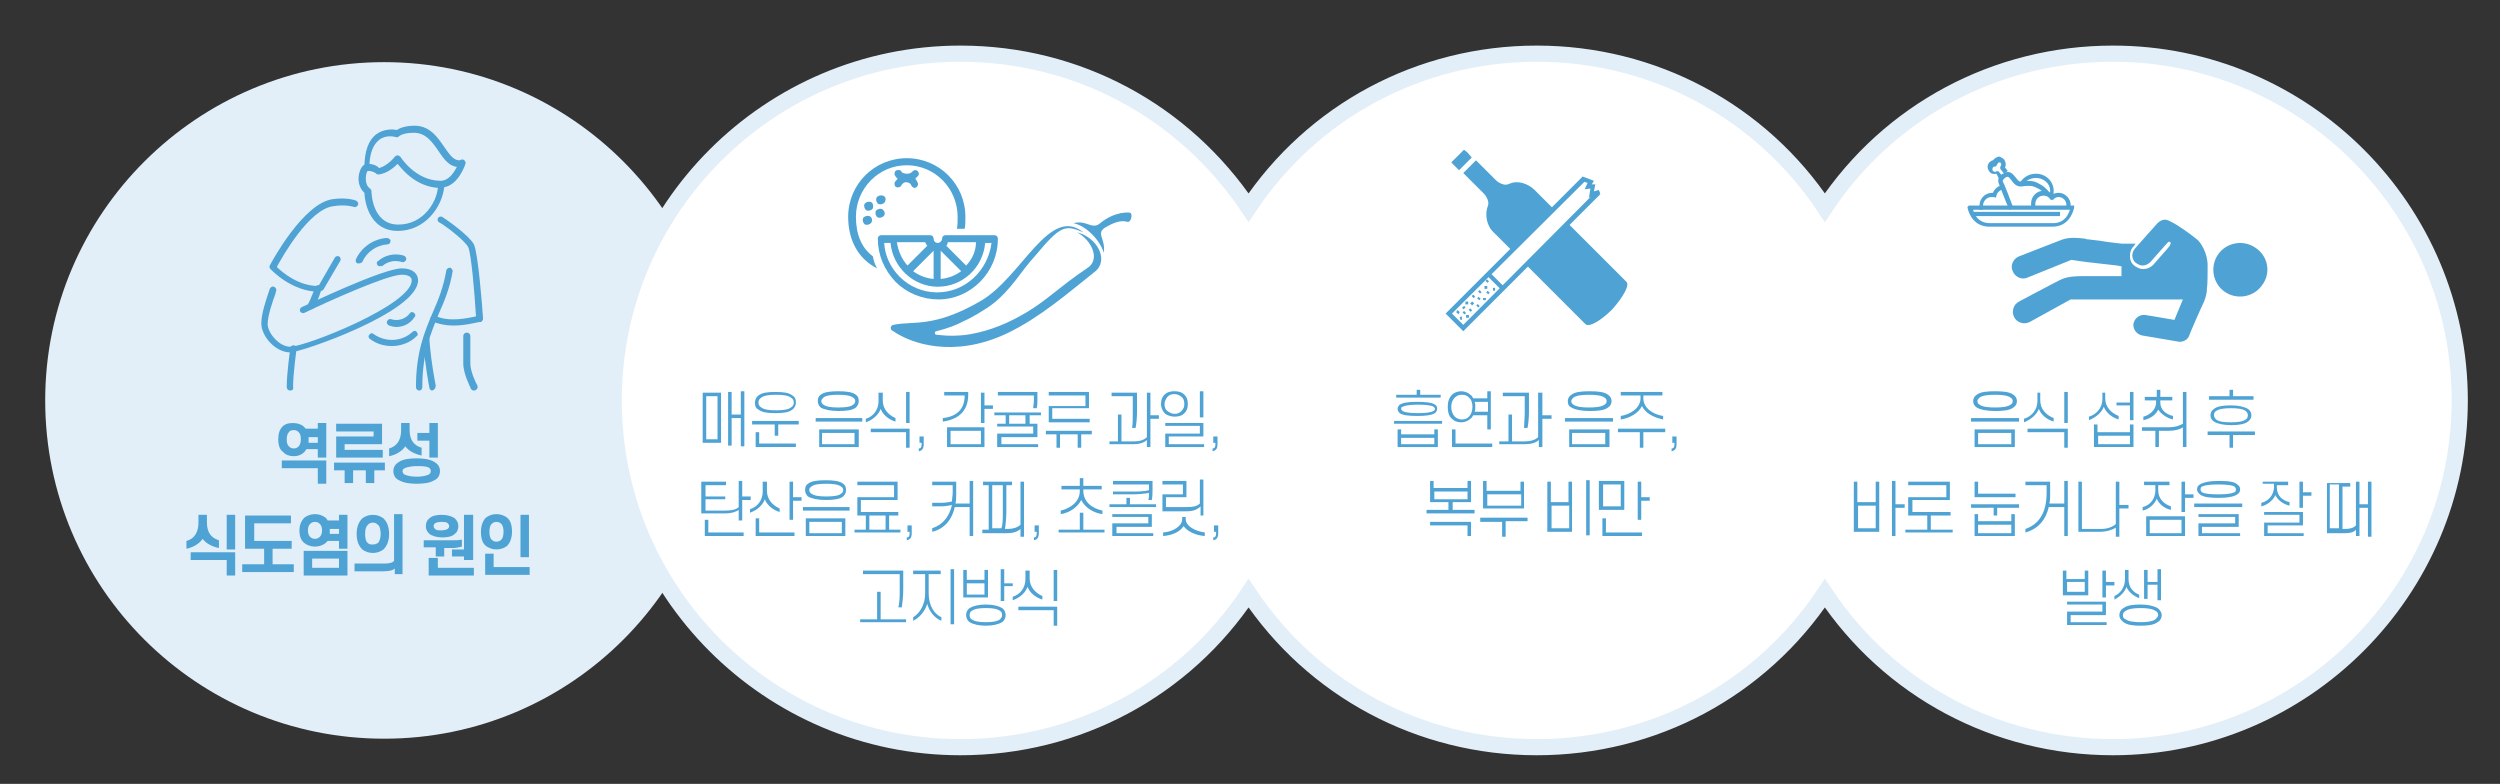 <?xml version="1.0" encoding="utf-8"?>
<!-- Generator: Adobe Illustrator 21.0.0, SVG Export Plug-In . SVG Version: 6.00 Build 0)  -->
<svg version="1.1" id="레이어_1" xmlns="http://www.w3.org/2000/svg" xmlns:xlink="http://www.w3.org/1999/xlink" x="0px"
	 y="0px" viewBox="0 0 354 111" style="enable-background:new 0 0 354 111;" xml:space="preserve">
<rect x="0" y="0" width="354" height="111" fill="#333333" stroke="none"/>
<style type="text/css">
	.st0{fill:#E2EFF8;}
	.st1{fill:#FFFFFF;}
	.st2{fill:none;stroke:#E2EFF8;stroke-width:2.289;stroke-miterlimit:10;}
	.st3{fill:#4EA3D4;}
</style>
<path class="st0" d="M54.4,104.6c26.5,0,47.9-21.5,47.9-47.9S80.8,8.8,54.4,8.8S6.4,30.2,6.4,56.7S27.9,104.6,54.4,104.6"/>
<path class="st1" d="M348.3,56.7c0-27.1-22-49.1-49.1-49.1c-16.5,0-31.7,8.1-40.8,21.8c-9.1-13.7-24.3-21.8-40.8-21.8
	c-16.5,0-31.7,8.1-40.8,21.8C167.6,15.7,152.5,7.6,136,7.6c-27.1,0-49.1,22-49.1,49.1s22,49.1,49.1,49.1c16.5,0,31.7-8.1,40.8-21.8
	c9.1,13.7,24.3,21.8,40.8,21.8c16.5,0,31.7-8.1,40.8-21.8c9.1,13.7,24.3,21.8,40.8,21.8C326.2,105.8,348.3,83.7,348.3,56.7"/>
<path class="st2" d="M348.3,56.7c0-27.1-22-49.1-49.1-49.1c-16.5,0-31.7,8.1-40.8,21.8c-9.1-13.7-24.3-21.8-40.8-21.8
	c-16.5,0-31.7,8.1-40.8,21.8C167.6,15.7,152.5,7.6,136,7.6c-27.1,0-49.1,22-49.1,49.1s22,49.1,49.1,49.1c16.5,0,31.7-8.1,40.8-21.8
	c9.1,13.7,24.3,21.8,40.8,21.8c16.5,0,31.7-8.1,40.8-21.8c9.1,13.7,24.3,21.8,40.8,21.8C326.2,105.8,348.3,83.7,348.3,56.7z"/>
<path class="st3" d="M39.4,62.2c0-0.8,0.2-1.4,0.6-1.8c0.4-0.4,0.9-0.5,1.5-0.5s1.2,0.2,1.5,0.5c0.1,0.1,0.2,0.2,0.3,0.3H45v-0.8
	h1.2v4.9H45v-1.2h-1.6c-0.1,0.1-0.2,0.3-0.3,0.4c-0.4,0.4-0.9,0.6-1.5,0.6s-1.2-0.2-1.5-0.6C39.6,63.7,39.4,63,39.4,62.2z M45,66.3
	h-5.1v-1.1h6.3v3.3H45V66.3z M40.6,62.2c0,0.5,0.1,0.8,0.3,1c0.2,0.2,0.4,0.3,0.7,0.3s0.5-0.1,0.7-0.3c0.2-0.2,0.3-0.6,0.3-1
	c0-0.5-0.1-0.8-0.3-1c-0.2-0.2-0.4-0.3-0.7-0.3S41,61,40.9,61.2C40.7,61.4,40.6,61.8,40.6,62.2z M43.7,61.8c0,0.1,0,0.3,0,0.5
	c0,0.1,0,0.3,0,0.4H45v-0.8H43.7z M47.2,65.5h7.3v1.1H53v1.8h-1.2v-1.8H50v1.8h-1.2v-1.8h-1.5V65.5z M48.8,63.7h5.4v1.1h-6.6v-3h5.3
	v-0.7h-5.3V60h6.5v2.9h-5.3V63.7z M58,60.9c0,1.5,0.7,2.2,1.7,2.5v1.1c-1-0.2-1.9-0.7-2.3-1.3c-0.5,0.7-1.3,1.2-2.3,1.4v-1.1
	c1.1-0.3,1.7-1.2,1.7-2.6v-1H58V60.9z M55.7,66.7c0-0.6,0.3-1,0.8-1.3c0.6-0.4,1.6-0.5,2.5-0.5c0.9,0,1.8,0.1,2.5,0.5
	c0.5,0.3,0.8,0.7,0.8,1.3s-0.3,1.1-0.8,1.3c-0.6,0.4-1.6,0.5-2.5,0.5c-0.9,0-1.8-0.1-2.5-0.5C56,67.8,55.7,67.3,55.7,66.7z M57,66.7
	c0,0.2,0.1,0.4,0.3,0.5c0.4,0.2,1.1,0.3,1.7,0.3c0.6,0,1.3-0.1,1.7-0.3c0.2-0.1,0.3-0.3,0.3-0.5c0-0.2-0.1-0.4-0.3-0.5
	C60.3,66,59.6,66,59,66c-0.6,0-1.3,0.1-1.7,0.3C57.1,66.4,57,66.5,57,66.7z M60.8,64.7v-2.3h-1.7v-1.1h1.7v-1.4H62v4.9H60.8z"/>
<path class="st3" d="M29.3,74c0,1.5,0.7,2.2,1.7,2.5v1.1c-1-0.2-1.9-0.7-2.3-1.3c-0.5,0.7-1.3,1.2-2.3,1.4v-1.1
	c1.1-0.3,1.7-1.2,1.7-2.6v-1.1h1.2V74z M32.1,79.3H27v-1.1h6.3v3.3h-1.2V79.3z M32.1,77.8v-4.9h1.2v4.9H32.1z M36,74.1v2.5h5.3v1.1
	h-2.7v2.2h3V81h-7.3v-1.1h3.1v-2.2h-2.7V73h6.5v1.1H36z M42.4,75.1c0-0.8,0.3-1.4,0.7-1.8c0.4-0.3,0.9-0.5,1.5-0.5s1.1,0.2,1.5,0.5
	c0.1,0.1,0.2,0.2,0.3,0.4H48v-0.8h1.2v4.8H48v-1.1h-1.6c-0.1,0.1-0.2,0.2-0.3,0.3c-0.4,0.3-0.9,0.5-1.5,0.5s-1.1-0.2-1.5-0.5
	C42.6,76.5,42.4,75.9,42.4,75.1z M43,78h6.2v3.5H43V78z M43.6,75.1c0,0.4,0.1,0.7,0.3,0.9c0.2,0.2,0.4,0.3,0.7,0.3s0.5-0.1,0.7-0.3
	c0.2-0.2,0.3-0.5,0.3-0.9s-0.1-0.7-0.3-0.9c-0.2-0.2-0.4-0.3-0.7-0.3s-0.5,0.1-0.7,0.3C43.7,74.4,43.6,74.7,43.6,75.1z M44.2,79.1
	v1.3H48v-1.3H44.2z M46.7,74.8c0,0.1,0,0.2,0,0.4c0,0.1,0,0.2,0,0.4H48v-0.7H46.7z M55.9,81.4v-0.9c-0.3,0.3-0.9,0.4-1.7,0.4h-4
	v-1.1h4.2c0.7,0,1.2-0.1,1.4-0.4v-6.6h1.2v8.5H55.9z M50.5,75.6c0-1,0.3-1.7,0.8-2.2c0.4-0.3,0.9-0.5,1.5-0.5s1.1,0.2,1.5,0.5
	c0.5,0.5,0.8,1.2,0.8,2.2s-0.3,1.7-0.8,2.2c-0.4,0.3-0.9,0.5-1.5,0.5s-1.1-0.2-1.5-0.5C50.8,77.3,50.5,76.6,50.5,75.6z M51.7,75.6
	c0,0.6,0.1,1.1,0.4,1.3c0.2,0.2,0.4,0.2,0.7,0.2s0.5-0.1,0.7-0.2c0.3-0.3,0.4-0.8,0.4-1.3s-0.1-1.1-0.4-1.3
	c-0.2-0.2-0.4-0.3-0.7-0.3s-0.5,0.1-0.7,0.3C51.8,74.6,51.7,75,51.7,75.6z M62.9,77.5v1.3h-1.2v-1.3H60v-1h4.2c0.5,0,0.8,0,1.2-0.1
	v1c-0.4,0.1-0.8,0.2-1.3,0.2H62.9z M60.3,74.5c0-0.5,0.2-0.9,0.5-1.1c0.4-0.4,1.1-0.5,1.8-0.5s1.4,0.2,1.8,0.5
	c0.3,0.3,0.5,0.6,0.5,1.1c0,0.5-0.2,0.9-0.5,1.1c-0.4,0.4-1.1,0.5-1.8,0.5s-1.4-0.2-1.8-0.5C60.5,75.3,60.3,75,60.3,74.5z
	 M60.7,81.5V79H62v1.4h5.1v1.1H60.7z M61.4,74.5c0,0.2,0.1,0.3,0.2,0.4c0.2,0.2,0.5,0.2,0.9,0.2s0.7-0.1,0.9-0.2
	c0.1-0.1,0.2-0.2,0.2-0.4s-0.1-0.3-0.2-0.4c-0.2-0.2-0.5-0.2-0.9-0.2s-0.8,0.1-0.9,0.2C61.5,74.2,61.4,74.3,61.4,74.5z M65.7,79.3
	v-0.5H64v-1h1.7v-4.9H67v6.4H65.7z M68.1,75.3c0-0.9,0.3-1.6,0.7-2c0.4-0.3,0.9-0.5,1.5-0.5c0.6,0,1.1,0.2,1.5,0.5
	c0.5,0.4,0.7,1.1,0.7,2c0,0.9-0.3,1.6-0.7,2c-0.4,0.3-0.9,0.5-1.5,0.5c-0.6,0-1.1-0.2-1.5-0.5C68.3,76.9,68.1,76.2,68.1,75.3z
	 M68.7,81.4v-3h1.2v1.9H75v1.1H68.7z M69.3,75.3c0,0.5,0.1,0.9,0.3,1.1c0.2,0.2,0.4,0.3,0.7,0.3s0.5-0.1,0.7-0.3
	c0.2-0.2,0.3-0.6,0.3-1.1s-0.1-0.9-0.3-1.1c-0.2-0.2-0.4-0.3-0.7-0.3s-0.5,0.1-0.7,0.3C69.4,74.4,69.3,74.8,69.3,75.3z M73.7,78.9
	v-6h1.2v6H73.7z"/>
<path class="st3" d="M102.1,62.7h-2.6v-7.1h2.6V62.7z M101.6,62.2v-6.1H100v6.1H101.6z M105.4,63.2h-0.5v-4h-1.3v3.9h-0.5v-7.6h0.5
	v3.2h1.3v-3.3h0.5V63.2z M106.5,60.1v-0.5h6.6v0.5h-2.9v1.6h-0.5v-1.6H106.5z M106.9,57c0-0.4,0.2-0.8,0.5-1
	c0.5-0.4,1.3-0.5,2.4-0.5c1.1,0,1.9,0.1,2.4,0.5c0.4,0.2,0.5,0.6,0.5,1s-0.2,0.8-0.5,1c-0.5,0.4-1.3,0.5-2.4,0.5
	c-1.1,0-1.9-0.1-2.4-0.5C107,57.8,106.9,57.5,106.9,57z M107.5,61.1v1.7h5.2v0.5H107v-2.1H107.5z M107.4,57c0,0.3,0.1,0.5,0.4,0.7
	c0.4,0.3,1.1,0.4,2.1,0.4c1,0,1.7-0.1,2.1-0.4c0.3-0.2,0.4-0.4,0.4-0.7c0-0.3-0.1-0.5-0.4-0.7c-0.4-0.3-1.1-0.4-2.1-0.4
	c-1,0-1.7,0.1-2.1,0.4C107.5,56.5,107.4,56.7,107.4,57z M115.5,59.7v-0.5h6.6v0.5H115.5z M115.8,56.8c0-0.4,0.1-0.7,0.4-0.9
	c0.5-0.4,1.4-0.5,2.5-0.5c1.1,0,2,0.1,2.5,0.5c0.3,0.2,0.4,0.5,0.4,0.9s-0.2,0.7-0.4,0.9c-0.5,0.4-1.4,0.5-2.5,0.5
	c-1.1,0-2-0.2-2.5-0.5C116,57.5,115.8,57.2,115.8,56.8z M121.5,63.3H116v-2.5h5.6V63.3z M116.3,56.8c0,0.2,0.1,0.4,0.3,0.5
	c0.4,0.3,1.1,0.4,2.1,0.4s1.8-0.1,2.1-0.4c0.2-0.1,0.3-0.3,0.3-0.5s-0.1-0.4-0.3-0.5c-0.4-0.3-1.1-0.4-2.1-0.4s-1.8,0.1-2.1,0.4
	C116.4,56.5,116.3,56.6,116.3,56.8z M121,62.9v-1.6h-4.6v1.6H121z M125,55.5v1.2c0,1.3,0.9,2.1,1.8,2.5v0.5c-1-0.3-1.8-1-2.1-1.8
	c-0.3,0.8-1,1.5-2.1,1.9v-0.5c1-0.3,1.8-1.2,1.8-2.5v-1.2H125z M128.3,63.4v-2.2h-5v-0.5h5.5v2.7H128.3z M128.8,59.9h-0.5v-4.4h0.5
	V59.9z M130.1,63.9c0.5-0.1,0.7-0.4,0.7-1v-1.1h-0.6v0.9h0.3v0.2c0,0.4-0.1,0.6-0.4,0.6V63.9z M136.6,56h-2.9v-0.5h3.4v0.4
	c0,2.4-1.5,3.5-3.6,3.8v-0.5C135.4,59,136.6,58,136.6,56z M134.1,63.3v-2.8h5.3v2.8H134.1z M138.9,61h-4.3v1.9h4.3V61z M139.4,55.5
	v1.9h1.2v0.5h-1.2v2h-0.5v-4.3H139.4z M142.4,60v-1.2h-1.6v-0.4h6.6v0.4h-1.6V60h1.1v1.9h-5.1v1h5.2v0.4h-5.8v-1.9h5.1v-1h-5.1V60
	H142.4z M146.4,56.7V56h-5.1v-0.5h5.6v1.1c0,0.4,0,0.8-0.1,1.2h-0.5C146.3,57.5,146.4,57.1,146.4,56.7z M145.2,60v-1.2h-2.3V60
	H145.2z M148.1,61.4V61h6.5v0.5h-1.5v1.9h-0.5v-1.9h-2.5v1.9h-0.5v-1.9H148.1z M149,57.9v1.4h5.3v0.5h-5.8v-2.3h5.2V56h-5.2v-0.5
	h5.7v2.3H149z M162.9,55.5v3.3h1.2v0.5h-1.2v4h-0.5v-1c-0.4,0.4-1.1,0.6-1.9,0.6h-3.4v-0.4h1.2v-3.8h0.5v3.8h1.8
	c0.8,0,1.4-0.2,1.8-0.6v-6.3H162.9z M160.4,58.5v-2.4h-3v-0.5h3.6v2.8c0,0.8-0.1,1.7-0.2,2.2h-0.5C160.4,60.1,160.4,59.3,160.4,58.5
	z M164.4,57.2c0-0.6,0.2-1.1,0.6-1.4c0.3-0.3,0.8-0.4,1.3-0.4c0.5,0,1,0.1,1.3,0.4c0.4,0.3,0.6,0.8,0.6,1.4s-0.2,1.1-0.6,1.4
	c-0.3,0.3-0.8,0.4-1.3,0.4c-0.5,0-1-0.2-1.3-0.4C164.7,58.3,164.4,57.8,164.4,57.2z M164.9,57.2c0,0.4,0.1,0.8,0.4,1s0.6,0.4,1,0.4
	c0.4,0,0.7-0.1,1-0.4s0.4-0.6,0.4-1s-0.1-0.8-0.4-1c-0.2-0.2-0.6-0.4-1-0.4c-0.4,0-0.7,0.1-1,0.4C165.1,56.5,164.9,56.8,164.9,57.2z
	 M165.5,61.8v1.1h5v0.4H165v-1.9h4.9v-1.1H165v-0.4h5.4v1.9H165.5z M170.4,59.1h-0.5v-3.7h0.5V59.1z M171.7,63.9
	c0.5-0.1,0.7-0.4,0.7-1v-1.1h-0.6v0.9h0.3v0.2c0,0.4-0.1,0.6-0.4,0.6V63.9z"/>
<path class="st3" d="M102.7,72.7h-3.4v-4.5h3.5v0.5h-2.9v1.6h2.8v0.4h-2.8v1.6h2.7c0.9,0,1.6-0.1,2-0.5v-3.7h0.5v2.2h1.2v0.5h-1.2
	v2.9h-0.5v-1.5C104.2,72.5,103.5,72.7,102.7,72.7z M100.3,73.6v1.8h5v0.5h-5.5v-2.3H100.3z M108.6,68.1v1.4c0,1.3,0.9,2.1,1.8,2.5
	v0.5c-1-0.3-1.8-1-2.1-1.8c-0.3,0.8-1,1.5-2.1,1.9v-0.5c1-0.3,1.8-1.2,1.8-2.5v-1.4H108.6z M107.5,73.4v2h5v0.5H107v-2.5H107.5z
	 M112.3,68.1v2.3h1.2v0.5h-1.2v2.7h-0.5v-5.4H112.3z M113.7,72.3v-0.5h6.6v0.5H113.7z M114,69.4c0-0.4,0.1-0.7,0.4-0.9
	c0.5-0.4,1.4-0.5,2.5-0.5c1.1,0,2,0.1,2.5,0.5c0.3,0.2,0.4,0.5,0.4,0.9s-0.2,0.7-0.4,0.9c-0.5,0.4-1.4,0.5-2.5,0.5
	c-1.1,0-2-0.2-2.5-0.5C114.2,70.1,114,69.8,114,69.4z M119.7,75.9h-5.6v-2.5h5.6V75.9z M114.6,69.4c0,0.2,0.1,0.4,0.3,0.5
	c0.4,0.3,1.1,0.4,2.1,0.4s1.8-0.1,2.1-0.4c0.2-0.1,0.3-0.3,0.3-0.5s-0.1-0.4-0.3-0.5c-0.4-0.3-1.1-0.4-2.1-0.4s-1.8,0.1-2.1,0.4
	C114.6,69.1,114.6,69.2,114.6,69.4z M119.2,75.5v-1.6h-4.6v1.6H119.2z M121.9,70.8v1.7h5.3V73h-1.3v2h1.6v0.4H121V75h1.6v-2h-1.2
	v-2.6h5.2v-1.7h-5.2v-0.5h5.7v2.6H121.9z M125.4,73h-2.3v2h2.3V73z M128.4,76.5c0.5-0.1,0.7-0.4,0.7-1v-1.1h-0.6v0.9h0.3v0.2
	c0,0.4-0.1,0.6-0.4,0.6V76.5z M133.2,71.7H132v-0.5h1.2c0.6,0,1.3-0.1,1.6-0.2c0-0.4,0.1-0.8,0.1-1.2v-1.1h-2.9v-0.5h3.4v1.6
	c0,0.5,0,1-0.1,1.5h2v-3.2h0.5v7.8h-0.5v-4.1h-2.1c-0.4,1.8-1.5,3.1-3.2,3.5v-0.5c1.5-0.5,2.4-1.6,2.8-3.3
	C134.4,71.6,133.8,71.7,133.2,71.7z M140,74.8v-6.1h-0.8v-0.5h4.1v0.5h-0.8v3.7c0,0.9-0.1,1.9-0.2,2.5h0.4c0.7,0,1.4-0.2,1.8-0.6
	v-6.1h0.5v7.8h-0.5v-1.1c-0.4,0.4-1.1,0.6-1.9,0.6h-3.5v-0.5H140z M142,72.6v-3.9h-1.5v6.1h1.3C142,74.3,142,73.4,142,72.6z
	 M146.4,76.5c0.5-0.1,0.7-0.4,0.7-1v-1.1h-0.6v0.9h0.3v0.2c0,0.4-0.1,0.6-0.4,0.6V76.5z M149.9,75.5V75h3v-2.4h0.5V75h3v0.4H149.9z
	 M153.1,70.8c-0.5,1-1.6,1.8-2.9,2v-0.5c1.3-0.3,2.7-1.2,2.7-2.8v-0.2h-2.6v-0.5h2.6v-1.1h0.5v1.1h2.6v0.5h-2.6v0.2
	c0,1.6,1.3,2.5,2.7,2.8v0.5C154.7,72.6,153.6,71.8,153.1,70.8z M157.1,71.8v-0.4h2.4v-0.9h0.5v0.9h3.7v0.4H157.1z M162.7,69.4v-0.8
	h-5.1v-0.5h5.6v1.1c0,0.5,0,1.1-0.1,1.6h-0.5c0.1-0.3,0.1-0.6,0.1-1c-0.6,0.1-1.5,0.2-2.4,0.2h-2.7v-0.4h2.7
	C161.1,69.6,162.1,69.6,162.7,69.4z M158.1,74.6v0.9h5.2v0.4h-5.8v-1.8h5.1v-0.9h-5.1v-0.4h5.6v1.8H158.1z M168,72.4h-3.4V70h2.9
	v-1.4h-2.9v-0.5h3.4v2.3h-2.9v1.4h3c0.8,0,1.4-0.1,1.8-0.5v-3.4h0.5v5.1H170v-1.3C169.5,72.2,168.9,72.4,168,72.4z M167.6,74.5
	c-0.5,0.8-1.6,1.3-2.9,1.4v-0.5c1.4-0.1,2.7-0.9,2.7-1.9v-0.3h0.5v0.3c0,1,1.3,1.7,2.7,1.9v0.5C169.2,75.8,168.1,75.2,167.6,74.5z
	 M171.8,76.5c0.5-0.1,0.7-0.4,0.7-1v-1.1h-0.6v0.9h0.3v0.2c0,0.4-0.1,0.6-0.4,0.6V76.5z"/>
<path class="st3" d="M121.8,88.1v-0.4h2.4v-3.9h0.5v3.9h3.6v0.4H121.8z M127.4,83.5v-2.2h-5.2v-0.5h5.7v2.6c0,0.9-0.1,1.9-0.2,2.6
	h-0.5C127.4,85.3,127.4,84.3,127.4,83.5z M129.3,80.8h3.9v0.5h-1.7V84c0,1.9,0.9,3,1.8,3.4v0.5c-1-0.4-1.7-1.3-2-2.4
	c-0.3,1-1.1,2-2,2.4v-0.5C130,87,131,85.9,131,84v-2.7h-1.7V80.8z M134.6,88.4v-7.8h0.5v7.8H134.6z M136.9,82.1h2.5v-1.4h0.5v3.9
	h-3.5v-3.9h0.5V82.1z M136.8,87.1c0-0.4,0.2-0.8,0.5-1c0.5-0.3,1.3-0.5,2.3-0.5c1,0,1.8,0.2,2.3,0.5c0.3,0.2,0.5,0.6,0.5,1
	c0,0.4-0.2,0.8-0.5,1c-0.5,0.3-1.3,0.5-2.3,0.5c-1,0-1.8-0.2-2.3-0.5C137,87.9,136.8,87.5,136.8,87.1z M139.4,84.2v-1.6h-2.5v1.6
	H139.4z M137.3,87.1c0,0.3,0.1,0.5,0.3,0.6c0.4,0.3,1.1,0.4,2,0.4c0.9,0,1.6-0.1,2-0.4c0.2-0.2,0.3-0.4,0.3-0.6
	c0-0.3-0.1-0.5-0.3-0.6c-0.4-0.3-1.1-0.4-2-0.4c-0.9,0-1.6,0.1-2,0.4C137.4,86.6,137.3,86.8,137.3,87.1z M142.2,80.7v1.9h1.2V83
	h-1.2v2.1h-0.5v-4.5H142.2z M145.8,80.7v1.2c0,1.3,0.9,2.1,1.8,2.5v0.5c-1-0.3-1.8-1-2.1-1.8c-0.3,0.8-1,1.5-2.1,1.9v-0.5
	c1-0.3,1.8-1.2,1.8-2.5v-1.2H145.8z M149.2,88.6v-2.2h-5v-0.5h5.5v2.7H149.2z M149.7,85.1h-0.5v-4.4h0.5V85.1z"/>
<path class="st3" d="M197.4,60v-0.4h6.8V60H197.4z M203.9,56.3h-6.2v-0.4h2.9v-0.7h0.5v0.7h2.9V56.3z M197.9,57.9
	c0-0.2,0.1-0.4,0.3-0.6c0.5-0.3,1.3-0.4,2.5-0.4s2.1,0.1,2.5,0.4c0.2,0.1,0.3,0.3,0.3,0.6c0,0.2-0.1,0.4-0.3,0.6
	c-0.5,0.3-1.3,0.4-2.5,0.4s-2.1-0.1-2.5-0.4C198,58.3,197.9,58.1,197.9,57.9z M197.9,60.8h0.5v0.7h4.7v-0.7h0.5v2.5h-5.7V60.8z
	 M198.4,57.9c0,0.1,0.1,0.2,0.2,0.3c0.3,0.2,1.1,0.3,2.2,0.3s1.8-0.1,2.2-0.3c0.1-0.1,0.2-0.2,0.2-0.3s-0.1-0.2-0.2-0.3
	c-0.3-0.2-1.1-0.3-2.2-0.3s-1.8,0.1-2.2,0.3C198.5,57.6,198.4,57.7,198.4,57.9z M203.1,62.9V62h-4.7v0.9H203.1z M205,57.6
	c0-0.7,0.2-1.3,0.6-1.7c0.3-0.3,0.8-0.5,1.3-0.5c0.5,0,1,0.2,1.3,0.5c0.2,0.1,0.3,0.3,0.4,0.5h2v-1h0.5v5.4h-0.5v-2h-2
	c-0.1,0.2-0.2,0.4-0.4,0.5c-0.3,0.3-0.8,0.5-1.3,0.5c-0.6,0-1-0.2-1.3-0.5C205.2,59,205,58.4,205,57.6z M205.5,57.6
	c0,0.6,0.2,1.1,0.5,1.4c0.2,0.2,0.6,0.4,1,0.4s0.7-0.1,1-0.4c0.3-0.3,0.5-0.8,0.5-1.4c0-0.6-0.2-1.1-0.5-1.3c-0.2-0.3-0.6-0.4-1-0.4
	s-0.7,0.1-1,0.4C205.7,56.6,205.5,57,205.5,57.6z M211.3,63.3h-5.7v-2.5h0.5v2h5.2V63.3z M208.8,56.9c0.1,0.2,0.1,0.4,0.1,0.7
	c0,0.3,0,0.5-0.1,0.7h1.9v-1.4H208.8z M218.4,55.5v3.3h1.3v0.5h-1.3v4h-0.5v-1c-0.4,0.4-1.1,0.6-2,0.6h-3.6v-0.4h1.3v-3.8h0.5v3.8
	h1.8c0.8,0,1.5-0.2,1.9-0.6v-6.3H218.4z M215.9,58.5v-2.4h-3.1v-0.5h3.7v2.8c0,0.8-0.1,1.7-0.2,2.2h-0.5
	C215.8,60.1,215.9,59.3,215.9,58.5z M221.6,59.7v-0.5h6.8v0.5H221.6z M222,56.8c0-0.4,0.2-0.7,0.5-0.9c0.5-0.4,1.4-0.5,2.6-0.5
	c1.2,0,2.1,0.1,2.6,0.5c0.3,0.2,0.5,0.5,0.5,0.9s-0.2,0.7-0.5,0.9c-0.5,0.4-1.4,0.5-2.6,0.5c-1.2,0-2.1-0.2-2.6-0.5
	C222.1,57.5,222,57.2,222,56.8z M227.9,63.3h-5.7v-2.5h5.7V63.3z M222.5,56.8c0,0.2,0.1,0.4,0.3,0.5c0.4,0.3,1.2,0.4,2.2,0.4
	s1.8-0.1,2.2-0.4c0.2-0.1,0.3-0.3,0.3-0.5s-0.1-0.4-0.3-0.5c-0.4-0.3-1.2-0.4-2.2-0.4s-1.8,0.1-2.2,0.4
	C222.6,56.5,222.5,56.6,222.5,56.8z M227.3,62.9v-1.6h-4.7v1.6H227.3z M229.1,61.2v-0.5h6.7v0.5h-3.1v2.2h-0.5v-2.2H229.1z
	 M229.5,56v-0.5h5.9V56h-2.7v0.4c0,1.4,1.4,2.3,2.8,2.5v0.5c-1.4-0.3-2.5-0.9-3-1.9c-0.5,1-1.7,1.7-3,1.9v-0.5
	c1.3-0.2,2.8-1.1,2.8-2.5V56H229.5z M236.7,63.9c0.5-0.1,0.7-0.4,0.7-1v-1.1h-0.6v0.9h0.3v0.2c0,0.4-0.1,0.6-0.4,0.6V63.9z"/>
<path class="st3" d="M203.1,69.1h4.7v-1h0.5v3h-2.6v1.1h3.1v0.5h-6.8v-0.5h3.1v-1.1h-2.6v-3h0.5V69.1z M207.8,76v-1.6h-5.3v-0.5h5.8
	v2H207.8z M207.8,70.7v-1.1h-4.7v1.1H207.8z M209.6,73.8v-0.5h6.7v0.5h-3.1V76h-0.5v-2.1H209.6z M210.5,69.5h4.8v-1.3h0.5V72H210
	v-3.9h0.5V69.5z M215.4,71.6V70h-4.8v1.6H215.4z M219.6,71.1h2.5v-2.9h0.5v7.1h-3.5v-7.1h0.5V71.1z M222.2,74.8v-3.2h-2.5v3.2H222.2
	z M224.6,75.8v-7.8h0.5v7.8H224.6z M226.4,72.2v-4.1h3.6v4.1H226.4z M227.4,73.4v2h5.1v0.5h-5.6v-2.5H227.4z M229.5,68.6h-2.5v3.1
	h2.5V68.6z M232.4,68.1v2.3h1.2v0.5h-1.2v2.7h-0.5v-5.4H232.4z"/>
<path class="st3" d="M279.1,59.7v-0.5h6.8v0.5H279.1z M279.4,56.8c0-0.4,0.2-0.7,0.5-0.9c0.5-0.4,1.4-0.5,2.6-0.5
	c1.2,0,2.1,0.1,2.6,0.5c0.3,0.2,0.5,0.5,0.5,0.9s-0.2,0.7-0.5,0.9c-0.5,0.4-1.4,0.5-2.6,0.5c-1.2,0-2.1-0.2-2.6-0.5
	C279.6,57.5,279.4,57.2,279.4,56.8z M285.3,63.3h-5.7v-2.5h5.7V63.3z M280,56.8c0,0.2,0.1,0.4,0.3,0.5c0.4,0.3,1.2,0.4,2.2,0.4
	s1.8-0.1,2.2-0.4c0.2-0.1,0.3-0.3,0.3-0.5s-0.1-0.4-0.3-0.5c-0.4-0.3-1.2-0.4-2.2-0.4s-1.8,0.1-2.2,0.4
	C280.1,56.5,280,56.6,280,56.8z M284.8,62.9v-1.6h-4.7v1.6H284.8z M288.9,55.5v1.2c0,1.3,0.9,2.1,1.9,2.5v0.5c-1-0.3-1.8-1-2.1-1.8
	c-0.3,0.8-1.1,1.5-2.1,1.9v-0.5c1-0.3,1.9-1.2,1.9-2.5v-1.2H288.9z M292.3,63.4v-2.2h-5.2v-0.5h5.7v2.7H292.3z M292.8,59.9h-0.5
	v-4.4h0.5V59.9z M298.1,55.5v0.9c0,1.3,0.9,2.1,1.9,2.5v0.5c-1-0.3-1.8-1-2.1-1.8c-0.3,0.8-1.1,1.5-2.1,1.9V59
	c1-0.3,1.9-1.2,1.9-2.5v-0.9H298.1z M301.6,61.2v-1.1h0.5v3.2h-5.6v-3.2h0.5v1.1H301.6z M301.6,61.7h-4.5v1.2h4.5V61.7z M302.1,59.5
	h-0.5v-2.1h-1.9V57h1.9v-1.5h0.5V59.5z M307.1,61h-1.4v2.3h-0.5V61h-1.9v-0.5h3.9c0.7,0,1.4-0.2,1.9-0.5v-4.5h0.5v7.8h-0.5v-2.8
	C308.7,60.8,308,61,307.1,61z M303.7,56.7v-0.5h1.7v-1h0.5v1h1.7v0.5h-1.7V57c0,1.1,0.9,1.7,1.8,1.9v0.5c-0.9-0.2-1.7-0.8-2.1-1.4
	c-0.3,0.7-1.1,1.3-2.1,1.5V59c0.8-0.2,1.8-0.9,1.8-2v-0.3H303.7z M312.6,61.6v-0.5h6.7v0.5h-3.1v1.8h-0.5v-1.8H312.6z M319.1,56.1
	v0.5h-6.3v-0.5h2.9v-0.9h0.5v0.9H319.1z M313,58.8c0-0.4,0.2-0.7,0.5-0.9c0.5-0.4,1.4-0.5,2.4-0.5c1.1,0,1.9,0.2,2.4,0.5
	c0.3,0.2,0.5,0.5,0.5,0.9c0,0.4-0.2,0.7-0.5,0.9c-0.5,0.4-1.4,0.5-2.4,0.5c-1.1,0-1.9-0.2-2.4-0.5C313.2,59.5,313,59.2,313,58.8z
	 M313.5,58.8c0,0.2,0.1,0.4,0.3,0.6c0.4,0.3,1.1,0.4,2.1,0.4c0.9,0,1.7-0.1,2.1-0.4c0.2-0.1,0.3-0.4,0.3-0.6c0-0.2-0.1-0.4-0.3-0.6
	c-0.4-0.3-1.1-0.4-2.1-0.4c-0.9,0-1.7,0.1-2.1,0.4C313.6,58.3,313.5,58.5,313.5,58.8z"/>
<path class="st3" d="M263.1,71.1h2.5v-2.9h0.5v7.1h-3.6v-7.1h0.5V71.1z M265.6,74.8v-3.2h-2.5v3.2H265.6z M268.4,68.1v3.3h1.3v0.5
	h-1.3v4h-0.5v-7.8H268.4z M270.8,70.8v1.7h5.4V73h-2.8v2h3.1v0.4h-6.7V75h3.1v-2h-2.7v-2.6h5.4v-1.7h-5.4v-0.5h5.9v2.6H270.8z
	 M279.1,71.9v-0.5h6.8v0.5h-3.1V73h-0.5v-1.1H279.1z M280.1,68.1v1.8h5.3v0.5h-5.8v-2.2H280.1z M279.6,72.8h0.5v1h4.7v-1h0.5v3.1
	h-5.7V72.8z M284.8,75.5v-1.2h-4.7v1.2H284.8z M289.8,69.8v-1.1h-3v-0.5h3.5v1.6c0,0.5,0,1-0.1,1.5h2.1v-3.2h0.5v7.8h-0.5v-4.1h-2.2
	c-0.4,1.8-1.5,3.1-3.3,3.6v-0.5C288.8,74.2,289.8,72.5,289.8,69.8z M297.4,75.3h-3.1v-7.1h0.5v6.7h2.7c0.9,0,1.7-0.3,2.1-0.7v-6h0.5
	v3.3h1.3v0.5h-1.3v4h-0.5v-1.3C299.2,75,298.3,75.3,297.4,75.3z M303.4,68.2h3.8v0.5h-1.6v0.7c0,1.3,0.9,2,1.8,2.3v0.5
	c-0.9-0.2-1.7-0.8-2-1.6c-0.3,0.8-1.1,1.5-2,1.7v-0.5c0.9-0.2,1.8-1,1.8-2.4v-0.7h-1.6V68.2z M303.9,75.9v-2.8h5.5v2.8H303.9z
	 M308.9,73.6h-4.5v1.9h4.5V73.6z M309.4,68.1v1.9h1.2v0.5h-1.2v2h-0.5v-4.3H309.4z M310.7,71.8v-0.5h6.8v0.5H310.7z M311.1,69.3
	c0-0.3,0.1-0.5,0.4-0.7c0.5-0.3,1.3-0.5,2.7-0.5c1.3,0,2.2,0.1,2.6,0.5c0.3,0.2,0.4,0.4,0.4,0.7c0,0.3-0.1,0.5-0.4,0.7
	c-0.4,0.3-1.3,0.5-2.6,0.5c-1.3,0-2.2-0.1-2.7-0.5C311.3,69.8,311.1,69.6,311.1,69.3z M311.8,74.6v0.9h5.4v0.4h-5.9v-1.8h5.2v-0.9
	h-5.2v-0.4h5.7v1.8H311.8z M311.6,69.3c0,0.2,0.1,0.3,0.2,0.4c0.3,0.2,1.1,0.3,2.3,0.3c1.2,0,1.9-0.1,2.3-0.3
	c0.2-0.1,0.2-0.2,0.2-0.4c0-0.2-0.1-0.3-0.2-0.4c-0.3-0.2-1.1-0.3-2.3-0.3c-1.2,0-1.9,0.1-2.3,0.3C311.7,68.9,311.6,69.1,311.6,69.3
	z M320.2,68.2h3.8v0.5h-1.6V69c0,1.3,0.9,1.9,1.8,2.1v0.5c-0.9-0.2-1.7-0.8-2-1.5c-0.3,0.7-1.1,1.4-2,1.6v-0.5
	c0.9-0.2,1.8-1,1.8-2.3v-0.4h-1.6V68.2z M321.1,74.4v1.1h5.1v0.4h-5.6V74h5v-1.1h-5v-0.4h5.5v1.9H321.1z M326.1,68.1v1.6h1.2v0.5
	h-1.2v1.7h-0.5v-3.7H326.1z M331.7,68.7v6.2h0.3c0.7,0,1.2-0.1,1.6-0.5v-6.2h0.5v3.2h1.2v-3.2h0.5v7.8h-0.5v-4.1h-1.2v4h-0.5v-0.9
	c-0.3,0.4-0.9,0.5-1.6,0.5h-2.5v-7.1h3.3v0.5H331.7z M331.2,74.8v-6.2h-1.3v6.2H331.2z"/>
<path class="st3" d="M292.7,82h2.5v-1.2h0.5v3.5h-3.6v-3.5h0.5V82z M293.2,87.1v1h5.1v0.4h-5.6v-1.9h5v-1h-5v-0.4h5.5v1.9H293.2z
	 M295.2,83.8v-1.4h-2.5v1.4H295.2z M298.2,80.7v1.7h1.2v0.5h-1.2v1.7h-0.5v-3.8H298.2z M301.1,83.1c-0.2,0.7-0.9,1.4-1.7,1.8v-0.5
	c0.7-0.3,1.5-1.1,1.5-2.4v-1.3h0.5v1.3c0,1.2,0.7,1.9,1.5,2.2v0.5C302.1,84.4,301.4,83.8,301.1,83.1z M300.1,87.1
	c0-0.4,0.2-0.8,0.6-1c0.5-0.4,1.4-0.5,2.4-0.5s1.9,0.2,2.4,0.5c0.3,0.2,0.6,0.6,0.6,1s-0.2,0.8-0.6,1c-0.5,0.4-1.4,0.5-2.4,0.5
	s-1.9-0.1-2.4-0.5C300.3,87.8,300.1,87.5,300.1,87.1z M300.6,87.1c0,0.3,0.1,0.5,0.4,0.6c0.4,0.3,1.2,0.4,2.1,0.4s1.7-0.1,2.1-0.4
	c0.2-0.2,0.4-0.4,0.4-0.6s-0.1-0.5-0.4-0.6c-0.4-0.3-1.2-0.4-2.1-0.4s-1.7,0.1-2.1,0.4C300.8,86.6,300.6,86.8,300.6,87.1z
	 M303.6,84.9v-4.2h0.5v1.7h1.4v-1.8h0.5V85h-0.5v-2.2h-1.4v2H303.6z"/>
<path class="st3" d="M123.1,30.6c-0.3-0.1-0.7,0-0.9,0.3c-0.1,0.3,0,0.7,0.3,0.9c0.3,0.1,0.7,0,0.9-0.3
	C123.6,31.1,123.4,30.7,123.1,30.6"/>
<path class="st3" d="M125,27.7c-0.3-0.1-0.7,0-0.9,0.3c-0.1,0.3,0,0.7,0.3,0.9c0.3,0.1,0.7,0,0.9-0.3
	C125.5,28.2,125.4,27.8,125,27.7"/>
<path class="st3" d="M123.3,28.6c-0.3-0.1-0.7,0-0.9,0.3c-0.1,0.3,0,0.7,0.3,0.9c0.3,0.1,0.7,0,0.9-0.3
	C123.7,29.1,123.6,28.7,123.3,28.6"/>
<path class="st3" d="M124.9,29.6c-0.3-0.1-0.7,0-0.9,0.3c-0.1,0.3,0,0.7,0.3,0.9c0.3,0.1,0.7,0,0.9-0.3
	C125.4,30.2,125.2,29.8,124.9,29.6"/>
<path class="st3" d="M130,24.9c0.2-0.2,0.1-0.6-0.1-0.7c-0.2-0.2-0.6-0.1-0.7,0.1c-0.2,0.2-0.4,0.3-0.8,0.3c-0.4,0-0.7-0.2-0.7-0.2
	c-0.1-0.3-0.4-0.4-0.7-0.3c-0.3,0.1-0.4,0.4-0.3,0.7c0.1,0.2,0.2,0.3,0.4,0.5c-0.1,0.2-0.3,0.3-0.4,0.5c-0.1,0.3,0,0.6,0.2,0.7
	c0.3,0.1,0.6,0,0.7-0.2c0.3-0.5,0.6-0.5,0.7-0.5c0.3,0,0.7,0.2,0.7,0.4c0.1,0.2,0.3,0.4,0.5,0.4c0,0,0.1,0,0.1,0
	c0.3-0.1,0.4-0.4,0.4-0.6c-0.1-0.2-0.2-0.5-0.4-0.7C129.8,25.1,129.9,25,130,24.9"/>
<path class="st3" d="M121.2,30.7c0-4,3.2-7.3,7.2-7.3c4,0,7.2,3.3,7.2,7.3c0,0.6,0,1.2-0.1,1.7h1.1c0.1-0.5,0.1-1.1,0.1-1.7
	c0-4.6-3.7-8.3-8.3-8.3c-4.6,0-8.3,3.7-8.3,8.3c0,3.4,1.5,6,4.1,7.3c-0.3-0.5-0.5-1.1-0.6-1.7C122,35.1,121.2,33.2,121.2,30.7"/>
<path class="st3" d="M132.7,41.4c-2,0-3.9-0.8-5.3-2.2c-1.3-1.3-2.1-3-2.2-4.8h0.9c0.3,3.4,3.2,6.2,6.7,6.2c3.5,0,6.4-2.7,6.7-6.2
	h0.9C139.9,38.3,136.7,41.4,132.7,41.4 M136.8,37.6l-2.8-2.8c0.1-0.1,0.2-0.3,0.2-0.5h4C138.2,35.6,137.6,36.8,136.8,37.6
	 M133.2,35.5l2.9,2.9c-0.8,0.6-1.8,1-2.9,1.1L133.2,35.5z M132.2,35.5v4c-1.1-0.1-2.1-0.5-2.9-1.1L132.2,35.5z M131.3,34.8l-2.8,2.8
	c-0.8-0.9-1.3-2-1.5-3.3h4C131.1,34.5,131.2,34.7,131.3,34.8 M141.3,33.8L141.3,33.8c0-0.3-0.2-0.5-0.5-0.5h-6.9
	c-0.3,0-0.5,0.2-0.5,0.5c0,0,0,0,0,0c0,0.3-0.3,0.6-0.6,0.6c-0.4,0-0.6-0.3-0.6-0.6c0,0,0,0,0,0c0-0.3-0.2-0.5-0.5-0.5h-6.9
	c-0.3,0-0.5,0.2-0.5,0.5h0c0,2.3,0.9,4.4,2.5,6.1c1.6,1.6,3.8,2.5,6.1,2.5C137.4,42.4,141.3,38.6,141.3,33.8z"/>
<path class="st3" d="M138.9,42.6c-6.7,3.9-9.6,2.8-12.4,3.4c-0.4,0.1-0.5,0.5-0.2,0.8c0.1,0,0.1,0.1,0.2,0.1
	c2.4,1.7,8.5,3.9,16.1,0.3c4.6-2.2,8.5-5.6,12.4-8.7c2.1-1.6,0.4-4.9-2.5-5.6c2.1,1.1,3.4,3.9,1.4,5.1c-4,2.7-5.5,4.4-8.5,6.2
	c-2.5,1.5-5.1,2.6-7.9,3.1c-1.6,0.3-3.3,0.3-4.9,0.1c-0.3,0-0.3-0.5,0-0.5c1.6-0.4,2.9-0.9,3.8-1.4c0.7-0.3,1.4-0.7,2.1-1.1
	c1.8-1.1,3-1.8,5.3-4.7c0.9-1.2,1.8-2.4,2.8-3.5c3.6-4.3,4.2-4.4,6.8-3.3C148.6,29,144.7,39.2,138.9,42.6"/>
<path class="st3" d="M155.8,31.6c-1.2,1-1.9-0.5-3.8,0c1.9,0.4,3.8,2.5,4.3,4.2c0.3-2.1-1.3-2.8,0.4-3.7c0.7-0.4,1.9-1,2.9-0.7
	c0.6,0.2,0.9-1.3,0.3-1.3C158.2,30,156.6,30.9,155.8,31.6"/>
<path class="st3" d="M207.8,21.6C207.8,21.6,207.8,21.6,207.8,21.6l-0.5-0.4l-1.8,1.8l1.1,1.1l1.8-1.8L207.8,21.6z"/>
<path class="st3" d="M230.3,39.9C230.3,39.9,230.3,39.9,230.3,39.9l-2.9-2.9l-4.9-4.9l-3.1-3.1l-1.8-1.8l-0.3-0.3
	c-0.9-0.9-2.4-1.4-3.5-0.9c-0.1,0-0.2,0.1-0.3,0.1c-0.5,0.2-1.3-0.2-1.7-0.6l-2.8-2.8l-1.8,1.8l2.9,2.9c0.4,0.4,0.8,1.2,0.6,1.7
	c-0.5,1.2-0.2,2.9,0.8,3.8l0.3,0.3l1.8,1.8l3.1,3.1l1.8,1.8l3.2,3.2l2.8,2.8c0,0,0,0,0,0c0.5,0.5,2.2-0.5,3.8-2.1
	C229.8,42.1,230.8,40.4,230.3,39.9"/>
<rect x="202.2" y="34.4" transform="matrix(0.707 -0.707 0.707 0.707 37.856 163.065)" class="st1" width="27.1" height="2.8"/>
<polygon class="st3" points="207.2,46.9 204.7,44.4 224.1,25 224.6,25.5 205.6,44.4 207.2,46 226.1,27 226.6,27.5 "/>
<polygon class="st3" points="225,28 225.2,26.7 224.4,26.8 224.8,25.9 223.9,25.6 224.1,25 225.7,25.6 225.4,26.1 225.9,26.1 
	225.7,27.1 226.4,26.9 226.6,27.4 "/>
<path class="st1" d="M208.1,44l0.2-0.2L208.1,44z"/>
<rect x="208.1" y="43.7" transform="matrix(0.707 -0.707 0.707 0.707 29.943 160.101)" class="st3" width="0.3" height="0.4"/>
<path class="st1" d="M209.2,43.4l0.2-0.2L209.2,43.4z"/>
<rect x="209.2" y="43.1" transform="matrix(0.707 -0.707 0.707 0.707 30.659 160.696)" class="st3" width="0.3" height="0.4"/>
<path class="st1" d="M208.4,43.1l0.3-0.3L208.4,43.1z"/>
<rect x="208.3" y="42.7" transform="matrix(0.707 -0.707 0.707 0.707 30.719 160.043)" class="st3" width="0.4" height="0.4"/>
<path class="st1" d="M210.8,38.8l2,2L210.8,38.8z"/>
<rect x="211.5" y="38.4" transform="matrix(0.707 -0.707 0.707 0.707 33.893 161.422)" class="st3" width="0.6" height="2.8"/>
<path class="st1" d="M210.2,42.5v-0.3V42.5z"/>
<rect x="210" y="42.2" transform="matrix(1 -3.462902e-03 3.462902e-03 1 -0.145 0.728)" class="st3" width="0.4" height="0.3"/>
<path class="st1" d="M209.5,41.4l0.2-0.2L209.5,41.4z"/>
<rect x="209.4" y="41.1" transform="matrix(0.707 -0.707 0.707 0.707 32.194 160.273)" class="st3" width="0.3" height="0.4"/>
<path class="st1" d="M209.3,42.4l0.2-0.2L209.3,42.4z"/>
<rect x="209.3" y="42.1" transform="matrix(0.707 -0.707 0.707 0.707 31.422 160.451)" class="st3" width="0.3" height="0.4"/>
<path class="st1" d="M210.5,39.9l0.2-0.2L210.5,39.9z"/>
<rect x="210.5" y="39.6" transform="matrix(0.707 -0.707 0.707 0.707 33.53 160.593)" class="st3" width="0.3" height="0.4"/>
<path class="st1" d="M211.7,40.9l-0.3,0L211.7,40.9z"/>
<rect x="211.3" y="40.8" transform="matrix(2.363975e-03 -1 1 2.363975e-03 170.106 252.364)" class="st3" width="0.4" height="0.3"/>
<path class="st1" d="M210.4,40.9v-0.4V40.9z"/>
<rect x="210.2" y="40.5" class="st3" width="0.4" height="0.4"/>
<path class="st1" d="M210.6,41.5l0.2-0.2L210.6,41.5z"/>
<rect x="210.6" y="41.2" transform="matrix(0.706 -0.708 0.708 0.706 32.593 161.405)" class="st3" width="0.3" height="0.4"/>
<path class="st1" d="M208.6,42l0.2-0.2L208.6,42z"/>
<rect x="208.5" y="41.7" transform="matrix(0.706 -0.708 0.708 0.706 31.666 160.106)" class="st3" width="0.3" height="0.4"/>
<path class="st1" d="M206.3,44.3l0.2-0.2L206.3,44.3z"/>
<polygon class="st3" points="206.2,44.2 206.5,44.5 206.7,44.2 206.4,43.9 "/>
<path class="st1" d="M207.6,44.9h0.4H207.6z"/>
<rect x="207.6" y="44.6" class="st3" width="0.4" height="0.4"/>
<path class="st1" d="M206.7,45.1l0.3,0L206.7,45.1z"/>
<polygon class="st3" points="206.7,44.9 206.8,45.3 207,45.3 207,44.8 "/>
<path class="st1" d="M207.3,44.3l0.2-0.2L207.3,44.3z"/>
<rect x="207.2" y="44" transform="matrix(0.706 -0.708 0.708 0.706 29.661 159.877)" class="st3" width="0.3" height="0.4"/>
<path class="st1" d="M207.4,43.6l-0.2-0.2L207.4,43.6z"/>
<rect x="207.1" y="43.4" transform="matrix(0.707 -0.707 0.707 0.707 29.924 159.329)" class="st3" width="0.4" height="0.3"/>
<path class="st1" d="M207.7,43v-0.4V43z"/>
<rect x="207.5" y="42.7" class="st3" width="0.4" height="0.4"/>
<path class="st3" d="M319.4,35.1c-1.7-1.2-4.1-0.8-5.3,0.9c-1.2,1.7-0.8,4.1,0.9,5.3c1.7,1.2,4.1,0.8,5.3-0.9
	C321.6,38.7,321.2,36.3,319.4,35.1"/>
<path class="st3" d="M312.6,37.6c0-1.8-1-3.3-1.5-3.7c-1-0.8-2.8-2.1-3.7-2.5c-0.1-0.1-0.3-0.1-0.4-0.2v0c-0.1,0-0.3-0.1-0.4-0.1
	c-0.4,0-0.8,0.2-1.1,0.5l-3.2,3.6c-0.5,0.6-0.5,1.5,0.1,2c0.3,0.2,0.6,0.4,1,0.4c0.4,0,0.8-0.2,1.1-0.5l2.3-2.6h0l0.1-0.1
	c0,0,0,0,0,0l0.1-0.1c0.1-0.1,0.2-0.1,0.3,0c0.1,0.1,0.1,0.2,0,0.3l0,0.1l-0.3,0.4l-2.1,2.4c-0.4,0.4-0.9,0.6-1.4,0.6
	c-0.5,0-0.9-0.2-1.3-0.5c-0.4-0.3-0.6-0.8-0.6-1.3c0-0.5,0.1-1,0.5-1.4l0.3-0.4h-2v0c-0.8-0.1-1.9-0.2-3-0.4
	c-0.6-0.1-1.1-0.1-1.6-0.2c-0.2,0-0.4,0-0.5-0.1c-2.4-0.3-3,0-4,0.4c-1,0.4-5.4,2.1-5.4,2.1c-0.8,0.3-1.3,1.3-0.9,2.1
	c0.3,0.8,1.3,1.3,2.1,0.9l6.2-2.5l2.1,0.3l4.4,0.5c0.1,0,0.3,0.1,0.6,0.1v0.5v0.1v0.8H297h-1.6h-0.5c-2.4,0-2.9,0.4-3.9,0.9
	c-1,0.5-5.1,2.7-5.1,2.7c-0.8,0.4-1.1,1.4-0.7,2.2c0.4,0.8,1.4,1.1,2.2,0.7l5.8-3.2h2.2v0h4.4c0.1,0,0.3,0,0.5,0c1.5,0,5.6,0,7.9,0
	h0.9l-1.2,2.9l-3.5-0.6c0,0-0.1,0-0.1,0l-0.5-0.1c-0.8-0.1-1.5,0.4-1.7,1.2c-0.1,0.8,0.4,1.5,1.2,1.7l5.3,0.9c0.6,0,1.2-0.3,1.4-0.9
	c0-0.1,1.7-4,2.1-4.8c0.3-0.8,0.4-1.3,0.4-1.8C312.6,40.3,312.6,38.6,312.6,37.6"/>
<path class="st3" d="M293.1,29.7c-0.2,0.6-0.7,1.9-2.4,1.9h-8.9c-1.7,0-2.3-1.3-2.4-1.9H293.1z M281.7,32.1h8.9
	c2.2,0,2.9-1.8,3.1-2.7l0,0v-0.3l-0.3,0h-14.6l-0.2,0.2l0,0.1C278.8,30.4,279.6,32.1,281.7,32.1"/>
<rect x="279.2" y="30" class="st3" width="12.5" height="0.6"/>
<path class="st3" d="M283.1,25.4l0.5-0.4l-0.5-0.6c-0.1-0.2-0.3-0.2-0.5-0.1c-0.1,0.1-0.3,0-0.4-0.1c-0.1-0.1-0.1-0.3,0-0.5
	c0,0,0.1-0.1,0.2-0.1c0.2,0,0.3-0.1,0.4-0.3c0-0.1,0.1-0.1,0.1-0.2c0.1-0.1,0.1-0.1,0.2-0.1c0.1,0,0.2,0,0.2,0.1
	c0.1,0.1,0.1,0.3,0,0.4c-0.1,0.1-0.1,0.4,0,0.5l0.5,0.6l0.5-0.4l-0.4-0.5c0.2-0.3,0.1-0.8-0.1-1.1c-0.2-0.2-0.4-0.3-0.6-0.4
	s-0.5,0.1-0.7,0.2c-0.1,0.1-0.2,0.2-0.3,0.3c-0.1,0-0.3,0.1-0.4,0.2c-0.4,0.3-0.5,0.9-0.1,1.4c0.2,0.3,0.6,0.4,1,0.3L283.1,25.4z"/>
<path class="st3" d="M290.7,27.7c0.1-0.2,0.1-0.4,0.1-0.7c0-1.3-1.1-2.4-2.5-2.4c-1,0-1.8,0.5-2.3,1.3l0.5,0.3c0.3-0.6,1-1,1.8-1
	c1.1,0,2,0.8,2,1.8c0,0.2,0,0.3-0.1,0.5L290.7,27.7z"/>
<path class="st3" d="M287.6,29.4h0.6v-0.5c0-0.7,0.5-1.2,1.2-1.2c0.4,0,0.7,0.2,0.9,0.5l0.1,0.1l0.3,0l0.1-0.1
	c0.2-0.2,0.4-0.3,0.7-0.3c0.6,0,1.1,0.5,1.1,1.1v0.2h0.6V29c0-0.9-0.8-1.7-1.7-1.7c-0.3,0-0.6,0.1-0.9,0.2c-0.3-0.3-0.8-0.5-1.2-0.5
	c-1,0-1.8,0.8-1.8,1.8V29.4z"/>
<path class="st3" d="M283.6,24.6c0.9-0.6,1.4,0,1.8,0.5c0.3,0.4,0.5,0.7,0.9,0.6c1.4-0.2,1.9,0,2.4,0.3c0.8,0.4,1.4,1,1.7,1.6l0,0
	c-0.2-0.2-0.4-0.3-0.6-0.3c-0.1,0-0.2,0-0.3,0.1c-0.3-0.3-0.6-0.6-1.1-0.8c-0.4-0.2-0.8-0.4-2.1-0.2c-0.8,0.1-1.2-0.5-1.5-0.9
	c-0.4-0.5-0.5-0.6-0.9-0.3c0,0-0.4,0.3-0.3,0.5c0.1,0.1,1.2,2.9,1.4,3.5c0.1,0.1,0.1,0.2,0.1,0.3l-0.6,0.2c0-0.1-0.1-0.2-0.1-0.3
	c-0.3-0.6-1.4-3.5-1.4-3.5l0,0C282.8,25.3,283.2,24.8,283.6,24.6"/>
<path class="st3" d="M280.2,29.7h0.6v-0.6c0-0.6,0.5-1.2,1.2-1.2c0.1,0,0.2,0,0.3,0l0.3,0.1l0.1-0.3c0.1-0.5,0.6-0.9,1.1-0.9v-0.6
	c-0.7,0-1.3,0.4-1.6,1.1c0,0-0.1,0-0.1,0c-1,0-1.8,0.8-1.8,1.8V29.7z"/>
<path class="st3" d="M52.1,24.2c-0.3,0-0.5-0.2-0.5-0.5c0-2.3,0.6-3.9,1.7-4.7c1.1-0.8,2.4-0.7,2.9-0.6c0.3-0.2,1.1-0.6,2.5-0.6
	c2.2,0,3.3,1.7,4.2,3c0.9,1.3,1.4,2,2.4,1.9c0.2,0,0.5,0.1,0.5,0.4c0,0.2-0.1,0.5-0.4,0.5c-1.6,0.3-2.5-1-3.3-2.2
	c-0.9-1.3-1.8-2.6-3.5-2.6c-1.6,0-2.1,0.5-2.1,0.5c-0.1,0.1-0.3,0.2-0.5,0.1c0,0-1.3-0.4-2.3,0.4c-0.9,0.7-1.4,2-1.4,4
	C52.5,24,52.3,24.2,52.1,24.2"/>
<path class="st3" d="M52.1,24.2c-0.1,0-0.3,0.4-0.3,1c0,0.3,0,1.1,0.6,1.5c0.1,0.1,0.2,0.2,0.2,0.4c0,0.2,0.1,4.7,3.8,4.7
	c3.5,0,5.4-3.1,5.6-5.2c-3-0.2-4.9-2.4-5.7-3.4c-0.5,0.5-1.4,1.3-2.6,1.5c-0.2,0-0.4,0-0.5-0.2C53.2,24.6,52.9,24.2,52.1,24.2
	 M56.3,32.7c-3.6,0-4.6-3.4-4.7-5.4c-0.8-0.7-1-1.9-0.7-2.9c0.2-0.7,0.6-1.2,1.1-1.2c0.9,0,1.4,0.3,1.7,0.6c1.3-0.4,2.2-1.6,2.2-1.6
	c0.1-0.1,0.2-0.2,0.4-0.2c0.1,0,0.3,0.1,0.4,0.2c0,0,2.1,3.4,5.7,3.4c1.7,0,2.6-2.7,2.6-2.7c0.1-0.2,0.3-0.4,0.6-0.3
	c0.2,0.1,0.4,0.3,0.3,0.6c0,0.1-1,3-3,3.3C62.6,29.3,60.2,32.7,56.3,32.7"/>
<path class="st3" d="M64.2,46.1c-1,0-2.1-0.2-3-0.6c-0.2-0.1-0.3-0.4-0.2-0.6c0.1-0.2,0.4-0.3,0.6-0.2c2,1,4.8,0.3,5.8,0.1
	c-0.2-3.5-0.7-9-1.1-9.8c-0.5-1-3.6-3.3-4.1-3.5c-0.2-0.1-0.3-0.4-0.2-0.6c0.1-0.2,0.4-0.3,0.6-0.2c0.5,0.3,3.8,2.6,4.5,3.9
	c0.6,1.2,1.2,8.9,1.3,10.5c0,0.2-0.1,0.4-0.3,0.5C67.9,45.5,66.2,46.1,64.2,46.1"/>
<path class="st3" d="M45.1,41.3c-3.8,0-6.7-3.1-6.8-3.2c-0.1-0.1-0.2-0.3-0.1-0.5c0.2-0.4,4.7-8.8,8.9-9.4c2.1-0.3,3.3,0.2,3.3,0.2
	c0.2,0.1,0.4,0.3,0.3,0.6c-0.1,0.2-0.3,0.4-0.6,0.3c0,0-1.1-0.4-2.9-0.1c-3.4,0.4-7.2,7.1-8,8.6c0.7,0.7,3,2.7,5.9,2.7l2.3-4
	c0.1-0.2,0.4-0.3,0.6-0.2c0.2,0.1,0.3,0.4,0.2,0.6L45.8,41c-0.1,0.1-0.2,0.2-0.4,0.2C45.3,41.3,45.2,41.3,45.1,41.3"/>
<path class="st3" d="M41.1,49.9c-2.1,0-4.1-2.3-4.1-4.1c0-1.4,0.7-3.4,1.1-4.6l0.1-0.3c0.1-0.2,0.3-0.4,0.6-0.3
	c0.2,0.1,0.4,0.3,0.3,0.6L39,41.6c-0.4,1.1-1.1,3.1-1.1,4.3c0,1.2,1.6,3.2,3.2,3.2c2.1,0,17.2-5.9,17.2-9.4c0-0.6-0.7-0.8-1.4-0.8
	c-2.1,0-10.7,3.9-13.8,5.4c-0.2,0.1-0.5,0-0.6-0.2c-0.1-0.2,0-0.5,0.2-0.6c0.5-0.2,11.5-5.5,14.2-5.5c1.6,0,2.3,0.8,2.3,1.7
	C59.2,44.2,42.6,49.9,41.1,49.9"/>
<path class="st3" d="M44,43.8c-0.1,0-0.1,0-0.2-0.1c-0.2-0.1-0.3-0.4-0.2-0.6c0.5-0.9,1-2.4,1-2.4c0.1-0.2,0.3-0.4,0.6-0.3
	c0.2,0.1,0.4,0.3,0.3,0.6c0,0.1-0.5,1.6-1,2.6C44.3,43.7,44.2,43.8,44,43.8"/>
<path class="st3" d="M41.1,55.3c-0.3,0-0.5-0.2-0.5-0.5c0-2,0.5-5.4,0.5-5.5c0-0.3,0.3-0.4,0.5-0.4c0.3,0,0.4,0.3,0.4,0.5
	c0,0-0.5,3.5-0.5,5.4C41.6,55.1,41.4,55.3,41.1,55.3"/>
<path class="st3" d="M59.4,55.3c-0.3,0-0.5-0.2-0.5-0.5c0-4.9,1.2-7.8,2.4-10.6c0.8-1.8,1.5-3.6,1.9-5.9c0-0.2,0.3-0.4,0.5-0.4
	c0.2,0,0.4,0.3,0.4,0.5c-0.4,2.4-1.2,4.3-2,6.1c-1.1,2.7-2.3,5.5-2.3,10.3C59.8,55.1,59.6,55.3,59.4,55.3"/>
<path class="st3" d="M61.2,55.3c-0.2,0-0.4-0.2-0.4-0.4c0,0-0.7-3.6-0.9-6.8c0-0.3,0.2-0.5,0.4-0.5c0.3,0,0.5,0.2,0.5,0.4
	c0.2,3.1,0.9,6.6,0.9,6.6C61.7,55,61.5,55.2,61.2,55.3C61.3,55.3,61.2,55.3,61.2,55.3"/>
<path class="st3" d="M67.1,55.3c-0.2,0-0.3-0.1-0.4-0.2c0-0.1-1.1-2.1-1.1-3.6v-3.9c0-0.3,0.2-0.5,0.5-0.5c0.3,0,0.5,0.2,0.5,0.5
	v3.9c0,1,0.7,2.6,1,3.1c0.1,0.2,0,0.5-0.2,0.6C67.3,55.3,67.2,55.3,67.1,55.3"/>
<path class="st3" d="M53.8,37.7c-0.1,0-0.2,0-0.3-0.1c-0.2-0.2-0.2-0.5,0-0.6c1-0.9,2.4-1.2,3.7-0.8c0.2,0.1,0.4,0.3,0.3,0.6
	c-0.1,0.2-0.3,0.4-0.6,0.3c-1-0.3-2-0.1-2.8,0.6C54,37.6,53.9,37.7,53.8,37.7"/>
<path class="st3" d="M56.1,46.3c-0.3,0-0.7-0.1-1-0.2c-0.2-0.1-0.4-0.3-0.3-0.6c0.1-0.2,0.3-0.4,0.6-0.3c0.9,0.3,2,0,2.6-0.8
	c0.1-0.2,0.4-0.3,0.6-0.1c0.2,0.1,0.3,0.4,0.1,0.6C58.1,45.8,57.2,46.3,56.1,46.3"/>
<path class="st3" d="M55.5,49c-1.1,0-2.2-0.3-3.1-1c-0.2-0.1-0.3-0.4-0.1-0.6c0.1-0.2,0.4-0.3,0.6-0.1c1.7,1.2,4,1.1,5.5-0.3
	c0.2-0.2,0.5-0.2,0.6,0c0.2,0.2,0.2,0.5,0,0.6C58.1,48.5,56.8,49,55.5,49"/>
<path class="st3" d="M50.8,37.3c-0.1,0-0.1,0-0.2,0c-0.2-0.1-0.3-0.4-0.2-0.6c0.8-1.7,2.5-2.9,4.4-3c0.2,0,0.5,0.2,0.5,0.4
	c0,0.3-0.2,0.5-0.4,0.5c-1.6,0.1-3,1.1-3.6,2.5C51.2,37.2,51,37.3,50.8,37.3"/>
</svg>

